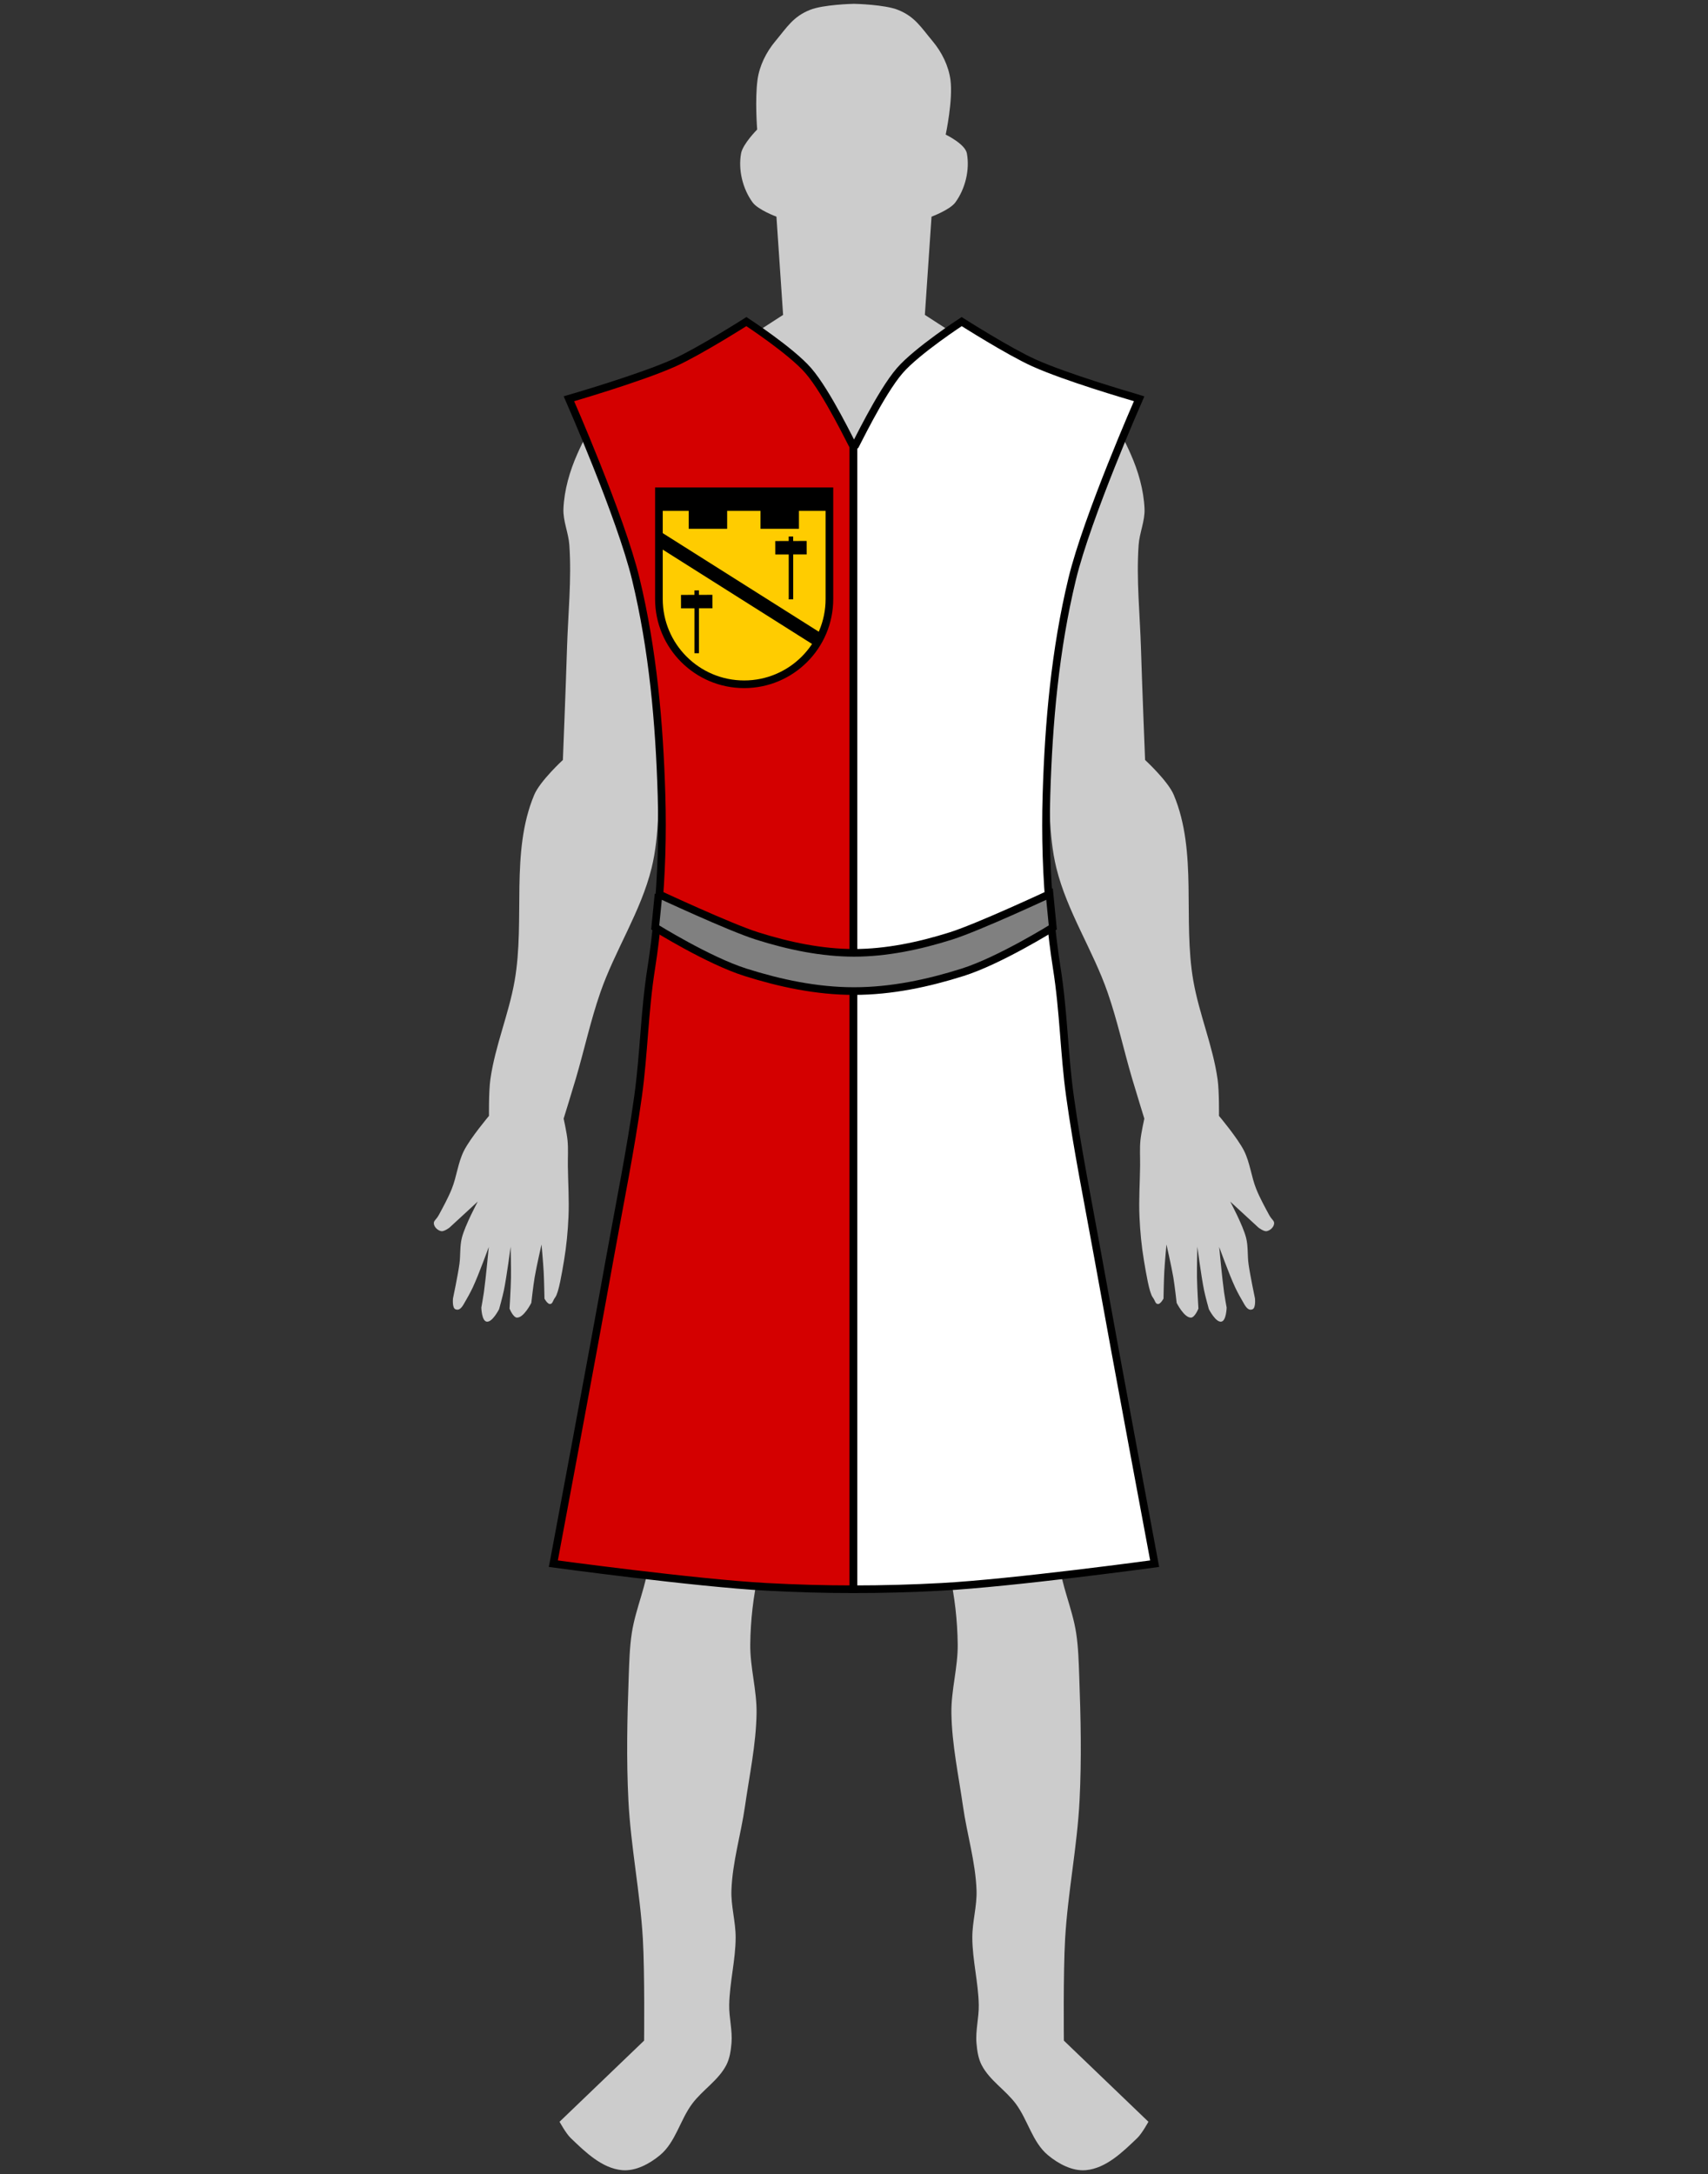 <?xml version="1.0" encoding="UTF-8" standalone="no"?>
<!-- Created with Inkscape (http://www.inkscape.org/) -->

<svg
   xmlns:dc="http://purl.org/dc/elements/1.1/"
   xmlns:cc="http://creativecommons.org/ns#"
   xmlns:rdf="http://www.w3.org/1999/02/22-rdf-syntax-ns#"
   xmlns:svg="http://www.w3.org/2000/svg"
   xmlns="http://www.w3.org/2000/svg"
   xmlns:sodipodi="http://sodipodi.sourceforge.net/DTD/sodipodi-0.dtd"
   xmlns:inkscape="http://www.inkscape.org/namespaces/inkscape"
   width="670.417"
   height="853.08"
   id="svg2"
   version="1.1"
   inkscape:version="0.47 r22583"
   sodipodi:docname="Wappenrock_Wandlether_Garde.svg">
  <rect width="100%" height="100%" fill="#333333" stroke="none"/>
  <defs
     id="defs4">
    <inkscape:perspective
       sodipodi:type="inkscape:persp3d"
       inkscape:vp_x="0 : 526.18109 : 1"
       inkscape:vp_y="0 : 1000 : 0"
       inkscape:vp_z="744.09448 : 526.18109 : 1"
       inkscape:persp3d-origin="372.04724 : 350.78739 : 1"
       id="perspective10" />
    <inkscape:perspective
       id="perspective2824"
       inkscape:persp3d-origin="0.5 : 0.33333333 : 1"
       inkscape:vp_z="1 : 0.5 : 1"
       inkscape:vp_y="0 : 1000 : 0"
       inkscape:vp_x="0 : 0.5 : 1"
       sodipodi:type="inkscape:persp3d" />
    <inkscape:perspective
       id="perspective3615"
       inkscape:persp3d-origin="0.5 : 0.33333333 : 1"
       inkscape:vp_z="1 : 0.5 : 1"
       inkscape:vp_y="0 : 1000 : 0"
       inkscape:vp_x="0 : 0.5 : 1"
       sodipodi:type="inkscape:persp3d" />
    <inkscape:perspective
       id="perspective3640"
       inkscape:persp3d-origin="0.5 : 0.33333333 : 1"
       inkscape:vp_z="1 : 0.5 : 1"
       inkscape:vp_y="0 : 1000 : 0"
       inkscape:vp_x="0 : 0.5 : 1"
       sodipodi:type="inkscape:persp3d" />
    <inkscape:perspective
       id="perspective3665"
       inkscape:persp3d-origin="0.5 : 0.33333333 : 1"
       inkscape:vp_z="1 : 0.5 : 1"
       inkscape:vp_y="0 : 1000 : 0"
       inkscape:vp_x="0 : 0.5 : 1"
       sodipodi:type="inkscape:persp3d" />
    <inkscape:perspective
       id="perspective3689"
       inkscape:persp3d-origin="0.5 : 0.33333333 : 1"
       inkscape:vp_z="1 : 0.5 : 1"
       inkscape:vp_y="0 : 1000 : 0"
       inkscape:vp_x="0 : 0.5 : 1"
       sodipodi:type="inkscape:persp3d" />
    <inkscape:perspective
       id="perspective3722"
       inkscape:persp3d-origin="0.5 : 0.33333333 : 1"
       inkscape:vp_z="1 : 0.5 : 1"
       inkscape:vp_y="0 : 1000 : 0"
       inkscape:vp_x="0 : 0.5 : 1"
       sodipodi:type="inkscape:persp3d" />
    <inkscape:perspective
       id="perspective2916"
       inkscape:persp3d-origin="0.5 : 0.33333333 : 1"
       inkscape:vp_z="1 : 0.5 : 1"
       inkscape:vp_y="0 : 1000 : 0"
       inkscape:vp_x="0 : 0.5 : 1"
       sodipodi:type="inkscape:persp3d" />
    <inkscape:perspective
       id="perspective3661"
       inkscape:persp3d-origin="0.5 : 0.33333333 : 1"
       inkscape:vp_z="1 : 0.5 : 1"
       inkscape:vp_y="0 : 1000 : 0"
       inkscape:vp_x="0 : 0.5 : 1"
       sodipodi:type="inkscape:persp3d" />
    <inkscape:perspective
       id="perspective2884"
       inkscape:persp3d-origin="0.5 : 0.33333333 : 1"
       inkscape:vp_z="1 : 0.5 : 1"
       inkscape:vp_y="0 : 1000 : 0"
       inkscape:vp_x="0 : 0.5 : 1"
       sodipodi:type="inkscape:persp3d" />
    <inkscape:perspective
       id="perspective2897"
       inkscape:persp3d-origin="0.5 : 0.33333333 : 1"
       inkscape:vp_z="1 : 0.5 : 1"
       inkscape:vp_y="0 : 1000 : 0"
       inkscape:vp_x="0 : 0.5 : 1"
       sodipodi:type="inkscape:persp3d" />
    <inkscape:perspective
       id="perspective3752"
       inkscape:persp3d-origin="0.5 : 0.33333333 : 1"
       inkscape:vp_z="1 : 0.5 : 1"
       inkscape:vp_y="0 : 1000 : 0"
       inkscape:vp_x="0 : 0.5 : 1"
       sodipodi:type="inkscape:persp3d" />
    <inkscape:perspective
       id="perspective2931"
       inkscape:persp3d-origin="0.5 : 0.33333333 : 1"
       inkscape:vp_z="1 : 0.5 : 1"
       inkscape:vp_y="0 : 1000 : 0"
       inkscape:vp_x="0 : 0.5 : 1"
       sodipodi:type="inkscape:persp3d" />
    <inkscape:perspective
       id="perspective2986"
       inkscape:persp3d-origin="0.5 : 0.33333333 : 1"
       inkscape:vp_z="1 : 0.5 : 1"
       inkscape:vp_y="0 : 1000 : 0"
       inkscape:vp_x="0 : 0.5 : 1"
       sodipodi:type="inkscape:persp3d" />
    <inkscape:perspective
       id="perspective2859"
       inkscape:persp3d-origin="0.5 : 0.33333333 : 1"
       inkscape:vp_z="1 : 0.5 : 1"
       inkscape:vp_y="0 : 1000 : 0"
       inkscape:vp_x="0 : 0.5 : 1"
       sodipodi:type="inkscape:persp3d" />
  </defs>
  <sodipodi:namedview
     id="base"
     pagecolor="#ffffff"
     bordercolor="#666666"
     borderopacity="1.0"
     inkscape:pageopacity="0.0"
     inkscape:pageshadow="2"
     inkscape:zoom="1"
     inkscape:cx="360.2564"
     inkscape:cy="451.8357"
     inkscape:document-units="px"
     inkscape:current-layer="layer1"
     showgrid="false"
     inkscape:window-width="1186"
     inkscape:window-height="998"
     inkscape:window-x="-4"
     inkscape:window-y="-4"
     inkscape:window-maximized="1" />
  <g
     inkscape:label="Ebene 1"
     inkscape:groupmode="layer"
     id="layer1"
     transform="translate(-183.718,-110.995)">
    <path
       id="path3604-1"
       style="fill:#cccccc;fill-opacity:1;stroke:none"
       d="m 518.926,578.53 c 0,0 -7.068,23.905 -10.312,35.834 -2.017,7.416 -5.022,14.619 -6.157,22.22 -0.915,6.127 0.673,12.493 -0.487,18.579 -1.382,7.254 -5.72,13.668 -7.603,20.809 -2.405,9.122 -2.359,18.767 -4.658,27.916 -2.092,8.326 -6.39,16.013 -8.273,24.389 -2.054,9.134 -3.117,18.538 -3.23,27.899 -0.11,9.075 2.625,18.04 2.475,27.115 -0.203,12.255 -2.818,24.354 -4.553,36.487 -1.574,11.005 -4.917,21.815 -5.311,32.925 -0.22,6.205 1.676,12.344 1.656,18.553 -0.028,8.861 -2.375,17.602 -2.533,26.462 -0.089,5.005 1.33,10.003 0.898,14.99 -0.254,2.934 -0.683,5.982 -2.038,8.597 -3.101,5.987 -9.354,9.761 -13.387,15.165 -4.74,6.352 -6.519,15.087 -12.611,20.156 -4.113,3.422 -9.601,6.386 -14.929,5.898 -7.892,-0.724 -14.438,-7.124 -20.156,-12.611 -1.858,-1.783 -4.364,-6.376 -4.364,-6.376 l 33.184,-31.837 c 0,0 0.285,-26.686 -0.49,-39.997 -1.057,-18.141 -4.742,-36.072 -5.665,-54.22 -0.823,-16.171 -0.474,-32.395 0.119,-48.577 0.21,-5.73 0.351,-11.491 1.218,-17.159 1.485,-9.704 5.925,-18.878 6.792,-28.657 0.969,-10.92 -1.1,-21.899 -1.831,-32.837 -0.97,-14.523 -2.736,-28.993 -3.391,-43.533 -0.428,-9.514 3.568,-19.046 3.65,-28.569 0.147,-17.157 3.121,-34.265 3.513,-51.451 0.263,-11.545 -1.388,-23.104 -0.781,-34.636 0.816,-15.512 3.333,-30.523 5.935,-46.221 1.329,-8.017 0.969,-16.231 1.845,-24.31 1.351,-12.454 4.185,-24.73 5.259,-37.21 0.47,-5.461 1.454,-11.036 0.513,-16.436 -0.918,-5.271 -5.898,-14.929 -5.898,-14.929 0,0 -2.178,4.196 -2.778,6.463 -0.983,3.711 -0.896,7.626 -1.288,11.445 -1.394,13.575 -0.52,27.514 -3.787,40.764 -4.214,17.09 -14.347,32.193 -20.118,48.822 -3.828,11.031 -6.288,22.491 -9.588,33.691 -1.554,5.273 -4.807,15.774 -4.807,15.774 0,0 1.259,5.67 1.533,8.553 0.316,3.318 0.082,6.666 0.122,9.999 0.082,6.666 0.544,13.339 0.245,19.998 -0.258,5.746 -0.795,11.495 -1.754,17.166 -0.821,4.852 -2.07,12.547 -3.413,14.364 -1.137,1.539 -0.965,2.594 -2.093,2.669 -1.008,0.067 -2.169,-2.116 -2.169,-2.116 0,0 -0.118,-7.025 -0.308,-10.533 -0.193,-3.574 -0.845,-10.705 -0.845,-10.705 0,0 -1.965,8.563 -2.699,12.891 -0.563,3.32 -1.306,10.017 -1.306,10.017 0,0 -2.953,5.9 -5.644,5.784 -1.523,-0.066 -2.901,-3.536 -2.901,-3.536 0,0 0.496,-8.097 0.565,-12.151 0.069,-4.047 -0.149,-12.142 -0.149,-12.142 0,0 -1.488,11.501 -2.647,17.177 -0.505,2.476 -1.874,7.345 -1.874,7.345 0,0 -2.718,5.356 -4.941,4.882 -1.915,-0.408 -2.032,-5.511 -2.032,-5.511 0,0 0.726,-3.928 0.999,-5.906 0.821,-5.939 1.924,-17.882 1.924,-17.882 0,0 -3.848,10.661 -6.236,15.792 -1.056,2.269 -2.341,4.474 -3.566,6.607 -1.122,1.954 -2.101,2.551 -3.293,2.049 -1.345,-0.566 -0.945,-4.274 -0.945,-4.274 0,0 1.88,-8.916 2.514,-13.425 0.485,-3.452 0.108,-7.038 0.984,-10.413 1.295,-4.984 6.215,-14.141 6.215,-14.141 l -11.094,10.213 c 0,0 -2.077,1.606 -3.229,1.392 -1.324,-0.245 -2.694,-1.49 -2.892,-2.822 -0.2,-1.344 0.838,-1.489 1.963,-3.572 1.63,-3.02 3.602,-6.607 5.013,-10.086 1.981,-4.884 2.447,-10.352 4.816,-15.06 2.526,-5.02 9.833,-13.693 9.833,-13.693 0,0 -0.124,-9.572 0.539,-14.293 1.848,-13.153 7.239,-25.607 9.527,-38.691 4.213,-24.088 -1.76,-50.398 7.678,-72.957 2.283,-5.456 11.261,-13.71 11.261,-13.71 0,0 1.175,-29.06 1.609,-43.594 0.405,-13.574 1.868,-27.181 0.93,-40.729 -0.333,-4.804 -2.528,-9.448 -2.318,-14.258 0.322,-7.385 2.45,-14.741 5.451,-21.497 2.225,-5.009 4.752,-10.371 9.119,-13.684 3.18,-2.412 7.716,-2.139 11.384,-3.711 5.188,-2.224 10.036,-5.181 14.903,-8.04 7.007,-4.117 13.716,-8.721 20.555,-13.11 8.284,-5.316 24.806,-16.019 24.806,-16.019 l -2.615,-38.542 c 0,0 -7.21,-2.666 -9.355,-5.6 -3.886,-5.317 -5.708,-12.754 -4.522,-19.232 0.678,-3.703 6.314,-9.364 6.314,-9.364 0,0 -0.928,-11.651 0.14,-19.526 0.744,-5.488 3.405,-10.839 6.959,-15.086 4.619,-5.52 7.01,-9.721 13.707,-12.361 5.151,-2.031 16.445,-2.344 17.195,-2.344 0.75,-1.6e-4 12.044,0.313 17.195,2.344 6.697,2.64 9.088,6.84 13.707,12.361 3.554,4.247 6.214,9.599 6.959,15.086 1.068,7.875 -1.86,21.526 -1.86,21.526 0,0 7.636,3.661 8.314,7.364 1.187,6.478 -0.636,13.915 -4.522,19.232 -2.145,2.934 -9.355,5.6 -9.355,5.6 l -2.615,38.542 c 0,0 16.522,10.703 24.806,16.019 6.839,4.389 13.549,8.993 20.555,13.11 4.866,2.86 9.715,5.817 14.903,8.04 3.668,1.572 8.204,1.299 11.384,3.711 4.367,3.313 6.893,8.675 9.119,13.684 3.001,6.756 5.129,14.112 5.451,21.497 0.21,4.811 -1.985,9.455 -2.318,14.258 -0.938,13.547 0.524,27.155 0.93,40.729 0.434,14.535 1.609,43.594 1.609,43.594 0,0 8.979,8.255 11.261,13.71 9.438,22.558 3.466,48.869 7.678,72.957 2.288,13.084 7.679,25.538 9.527,38.691 0.663,4.721 0.539,14.293 0.539,14.293 0,0 7.307,8.673 9.833,13.693 2.369,4.708 2.835,10.176 4.816,15.06 1.411,3.479 3.384,7.066 5.013,10.086 1.125,2.084 2.163,2.228 1.963,3.572 -0.198,1.332 -1.568,2.577 -2.892,2.822 -1.153,0.213 -3.229,-1.392 -3.229,-1.392 l -11.094,-10.213 c 0,0 4.921,9.158 6.215,14.141 0.877,3.374 0.499,6.96 0.984,10.413 0.634,4.508 2.514,13.425 2.514,13.425 0,0 0.4,3.709 -0.945,4.274 -1.192,0.501 -2.171,-0.095 -3.293,-2.049 -1.225,-2.132 -2.51,-4.338 -3.566,-6.607 -2.388,-5.131 -6.236,-15.792 -6.236,-15.792 0,0 1.103,11.943 1.924,17.882 0.273,1.978 0.999,5.906 0.999,5.906 0,0 -0.117,5.103 -2.032,5.511 -2.223,0.474 -4.941,-4.882 -4.941,-4.882 0,0 -1.369,-4.869 -1.874,-7.345 -1.159,-5.676 -2.647,-17.177 -2.647,-17.177 0,0 -0.218,8.095 -0.149,12.142 0.069,4.054 0.565,12.151 0.565,12.151 0,0 -1.378,3.47 -2.901,3.536 -2.691,0.116 -5.644,-5.784 -5.644,-5.784 0,0 -0.743,-6.697 -1.306,-10.017 -0.734,-4.328 -2.699,-12.891 -2.699,-12.891 0,0 -0.652,7.131 -0.845,10.705 -0.19,3.507 -0.308,10.533 -0.308,10.533 0,0 -1.161,2.183 -2.169,2.116 -1.128,-0.075 -0.955,-1.13 -2.093,-2.669 -1.343,-1.817 -2.593,-9.512 -3.413,-14.364 -0.959,-5.671 -1.497,-11.42 -1.754,-17.166 -0.299,-6.66 0.163,-13.332 0.245,-19.998 0.041,-3.333 -0.193,-6.681 0.122,-9.999 0.274,-2.884 1.533,-8.553 1.533,-8.553 0,0 -3.254,-10.502 -4.807,-15.774 -3.3,-11.2 -5.76,-22.661 -9.588,-33.691 -5.771,-16.628 -15.904,-31.732 -20.118,-48.822 -3.267,-13.25 -2.392,-27.189 -3.787,-40.764 -0.392,-3.819 -0.305,-7.734 -1.288,-11.445 -0.601,-2.267 -2.778,-6.463 -2.778,-6.463 0,0 -4.979,9.658 -5.898,14.929 -0.941,5.4 0.043,10.975 0.513,16.436 1.073,12.481 3.908,24.757 5.259,37.21 0.877,8.079 0.517,16.293 1.845,24.31 2.601,15.698 5.118,30.709 5.935,46.221 0.607,11.532 -1.045,23.091 -0.781,34.636 0.392,17.186 1.837,34.343 3.513,51.451 0.936,9.555 4.078,19.055 3.65,28.569 -0.655,14.54 -2.42,29.011 -3.391,43.533 -0.731,10.938 -2.8,21.917 -1.831,32.837 0.868,9.778 5.308,18.953 6.792,28.657 0.867,5.668 1.008,11.429 1.218,17.159 0.594,16.181 0.942,32.405 0.119,48.577 -0.923,18.148 -4.608,36.079 -5.665,54.22 -0.775,13.311 -0.49,39.997 -0.49,39.997 l 33.184,31.837 c 0,0 -2.506,4.592 -4.364,6.376 -5.718,5.488 -12.264,11.888 -20.156,12.611 -5.328,0.489 -10.816,-2.475 -14.929,-5.898 -6.092,-5.069 -7.871,-13.804 -12.611,-20.156 -4.033,-5.404 -10.285,-9.178 -13.387,-15.165 -1.355,-2.615 -1.783,-5.663 -2.038,-8.597 -0.432,-4.987 0.987,-9.985 0.898,-14.99 -0.158,-8.859 -2.505,-17.601 -2.533,-26.462 -0.02,-6.209 1.876,-12.348 1.656,-18.553 -0.394,-11.11 -3.738,-21.92 -5.311,-32.925 -1.735,-12.133 -4.35,-24.232 -4.553,-36.487 -0.15,-9.075 2.585,-18.039 2.475,-27.115 -0.113,-9.361 -1.176,-18.765 -3.23,-27.899 -1.883,-8.376 -6.181,-16.063 -8.273,-24.389 -2.299,-9.15 -2.253,-18.794 -4.658,-27.916 -1.883,-7.141 -6.221,-13.555 -7.603,-20.809 -1.159,-6.086 0.428,-12.452 -0.487,-18.579 -1.135,-7.601 -4.14,-14.804 -6.157,-22.22 -3.244,-11.929 -10.312,-35.834 -10.312,-35.834 z"
       sodipodi:nodetypes="cssssssssssssssssssccssssssssaasssscssssscsssssscscscscscscscscssscssccssssscssscssssssssccsscssscssscssccsssssssscssscsssssccsscssscscscscscscscscsssssscssssscssssaaasssssssccssssssssssssssssssc" />
    <path
       style="fill:#d40000;fill-opacity:1;stroke:#000000;stroke-width:3;stroke-linecap:butt;stroke-linejoin:miter;stroke-miterlimit:4;stroke-opacity:1;stroke-dasharray:none"
       d="M 292.969 126.188 C 292.969 126.188 274.584 137.874 264.688 142.344 C 251.404 148.343 223.312 156.469 223.312 156.469 C 223.312 156.469 243.658 202.747 249.562 227.188 C 256.252 254.875 258.814 283.56 259.656 312.031 C 260.119 327.661 259.649 343.373 258.188 358.969 C 257.536 365.914 256.751 372.842 255.656 379.719 C 252.93 396.852 252.784 413.351 250.469 430.062 C 247.53 451.271 243.222 472.27 239.438 493.344 C 232.291 533.137 217.607 611.389 217.375 612.625 C 217.373 612.635 217.188 613.562 217.188 613.562 C 217.188 613.562 272.876 621.139 300.906 622.656 C 312.257 623.271 323.62 623.59 335 623.594 L 335 380.594 L 335 175.25 C 334.424 174.532 324.767 154.058 317.219 145.375 C 310.457 137.596 292.969 126.188 292.969 126.188 z "
       transform="translate(183.718,110.995)"
       id="path2946" />
    <path
       style="fill:#ffffff;fill-opacity:1;stroke:#000000;stroke-width:3;stroke-linecap:butt;stroke-linejoin:miter;stroke-miterlimit:4;stroke-opacity:1;stroke-dasharray:none"
       d="M 377.469 126.188 C 377.469 126.188 359.981 137.596 353.219 145.375 C 345.538 154.211 335.469 175.656 335.219 175.656 C 335.214 175.656 335.01 175.263 335 175.25 L 335 380.594 L 335 623.594 C 346.505 623.597 358.025 623.277 369.5 622.656 C 397.53 621.139 453.219 613.562 453.219 613.562 C 453.219 613.562 438.203 533.451 431 493.344 C 427.215 472.27 422.907 451.271 419.969 430.062 C 417.653 413.351 417.508 396.852 414.781 379.719 C 413.738 373.161 412.956 366.558 412.312 359.938 C 410.766 344.025 410.278 327.984 410.75 312.031 C 411.592 283.56 414.154 254.875 420.844 227.188 C 426.749 202.747 447.125 156.469 447.125 156.469 C 447.125 156.469 445.567 155.985 445.406 155.938 C 442.622 155.124 418.306 148.015 405.75 142.344 C 395.854 137.874 377.469 126.188 377.469 126.188 z "
       transform="translate(183.718,110.995)"
       id="path2949" />
    <path
       style="font-size:medium;font-style:normal;font-variant:normal;font-weight:normal;font-stretch:normal;text-indent:0;text-align:start;text-decoration:none;line-height:normal;letter-spacing:normal;word-spacing:normal;text-transform:none;direction:ltr;block-progression:tb;writing-mode:lr-tb;text-anchor:start;color:#000000;fill:#808080;fill-opacity:1;stroke:#000000;stroke-width:3;marker:none;visibility:visible;display:inline;overflow:visible;enable-background:accumulate;font-family:Bitstream Vera Sans;-inkscape-font-specification:Bitstream Vera Sans;stroke-miterlimit:4;stroke-dasharray:none"
       d="m 442.208,461.812 -1.312,13.094 c 0,0 20.832,12.983 35.406,17.594 13.51,4.274 27.909,7.375 42.625,7.375 14.716,0 29.146,-3.101 42.656,-7.375 14.574,-4.611 35.375,-17.594 35.375,-17.594 L 595.676,461.812 c 0,0 -27.894,13.011 -38.625,16.406 -12.542,3.968 -25.516,6.656 -38.125,6.656 -12.609,0 -25.583,-2.688 -38.125,-6.656 -10.731,-3.395 -38.594,-16.406 -38.594,-16.406 z"
       id="path3679-0-2"
       sodipodi:nodetypes="ccsssccsssc" />
    <path
       style="fill:#ffcc00;fill-opacity:1;stroke:#000000;stroke-width:3;stroke-miterlimit:4;stroke-opacity:1;stroke-dasharray:none"
       d="m 442.354,303.768 0,42.266 c 0,18.48 14.981,33.461 33.461,33.461 18.48,0 33.461,-14.981 33.461,-33.461 l 0,-42.266 -66.921,0 z"
       id="path2850" />
    <path
       style="fill:#000000;fill-opacity:1;stroke:none"
       d="m 493.289,321.515 0.004,1.761 -5.283,0.013 0.013,5.283 5.283,-0.013 0,17.611 1.761,-0.004 0,-17.611 5.283,-0.013 -0.013,-5.283 -5.283,0.013 -0.004,-1.761 -1.761,0.004 z"
       id="path2852-1"
       sodipodi:nodetypes="ccccccccccccc" />
    <path
       style="fill:#000000;stroke:#000000;stroke-width:1;stroke-linecap:butt;stroke-linejoin:miter;stroke-miterlimit:4;stroke-opacity:1;stroke-dasharray:none"
       d="m 442.222,310.944 12.328,0 0,7.044 14.089,0 0,-7.044 14.089,0 0,7.044 14.089,0 0,-7.044 12.328,0 0,-7.044 -66.921,0 0,7.044 z"
       id="path2945" />
    <path
       style="fill:#000000;fill-opacity:1;stroke:none"
       d="m 456.293,342.649 0.004,1.761 -5.283,0.013 0.013,5.283 5.283,-0.013 0,17.611 1.761,-0.004 0,-17.611 5.283,-0.013 -0.013,-5.283 -5.283,0.013 -0.004,-1.761 -1.761,0.004 z"
       id="path2852-1-8"
       sodipodi:nodetypes="ccccccccccccc" />
    <path
       style="fill:#000000;stroke:#000000;stroke-width:1;stroke-linecap:butt;stroke-linejoin:miter;stroke-miterlimit:4;stroke-opacity:1;stroke-dasharray:none"
       d="m 442.222,319.75 0,5.283 61.754,39.003 c 0.796,-1.258 1.51,-2.571 2.135,-3.935 l -63.889,-40.351 z"
       id="path2969" />
  </g>
</svg>

